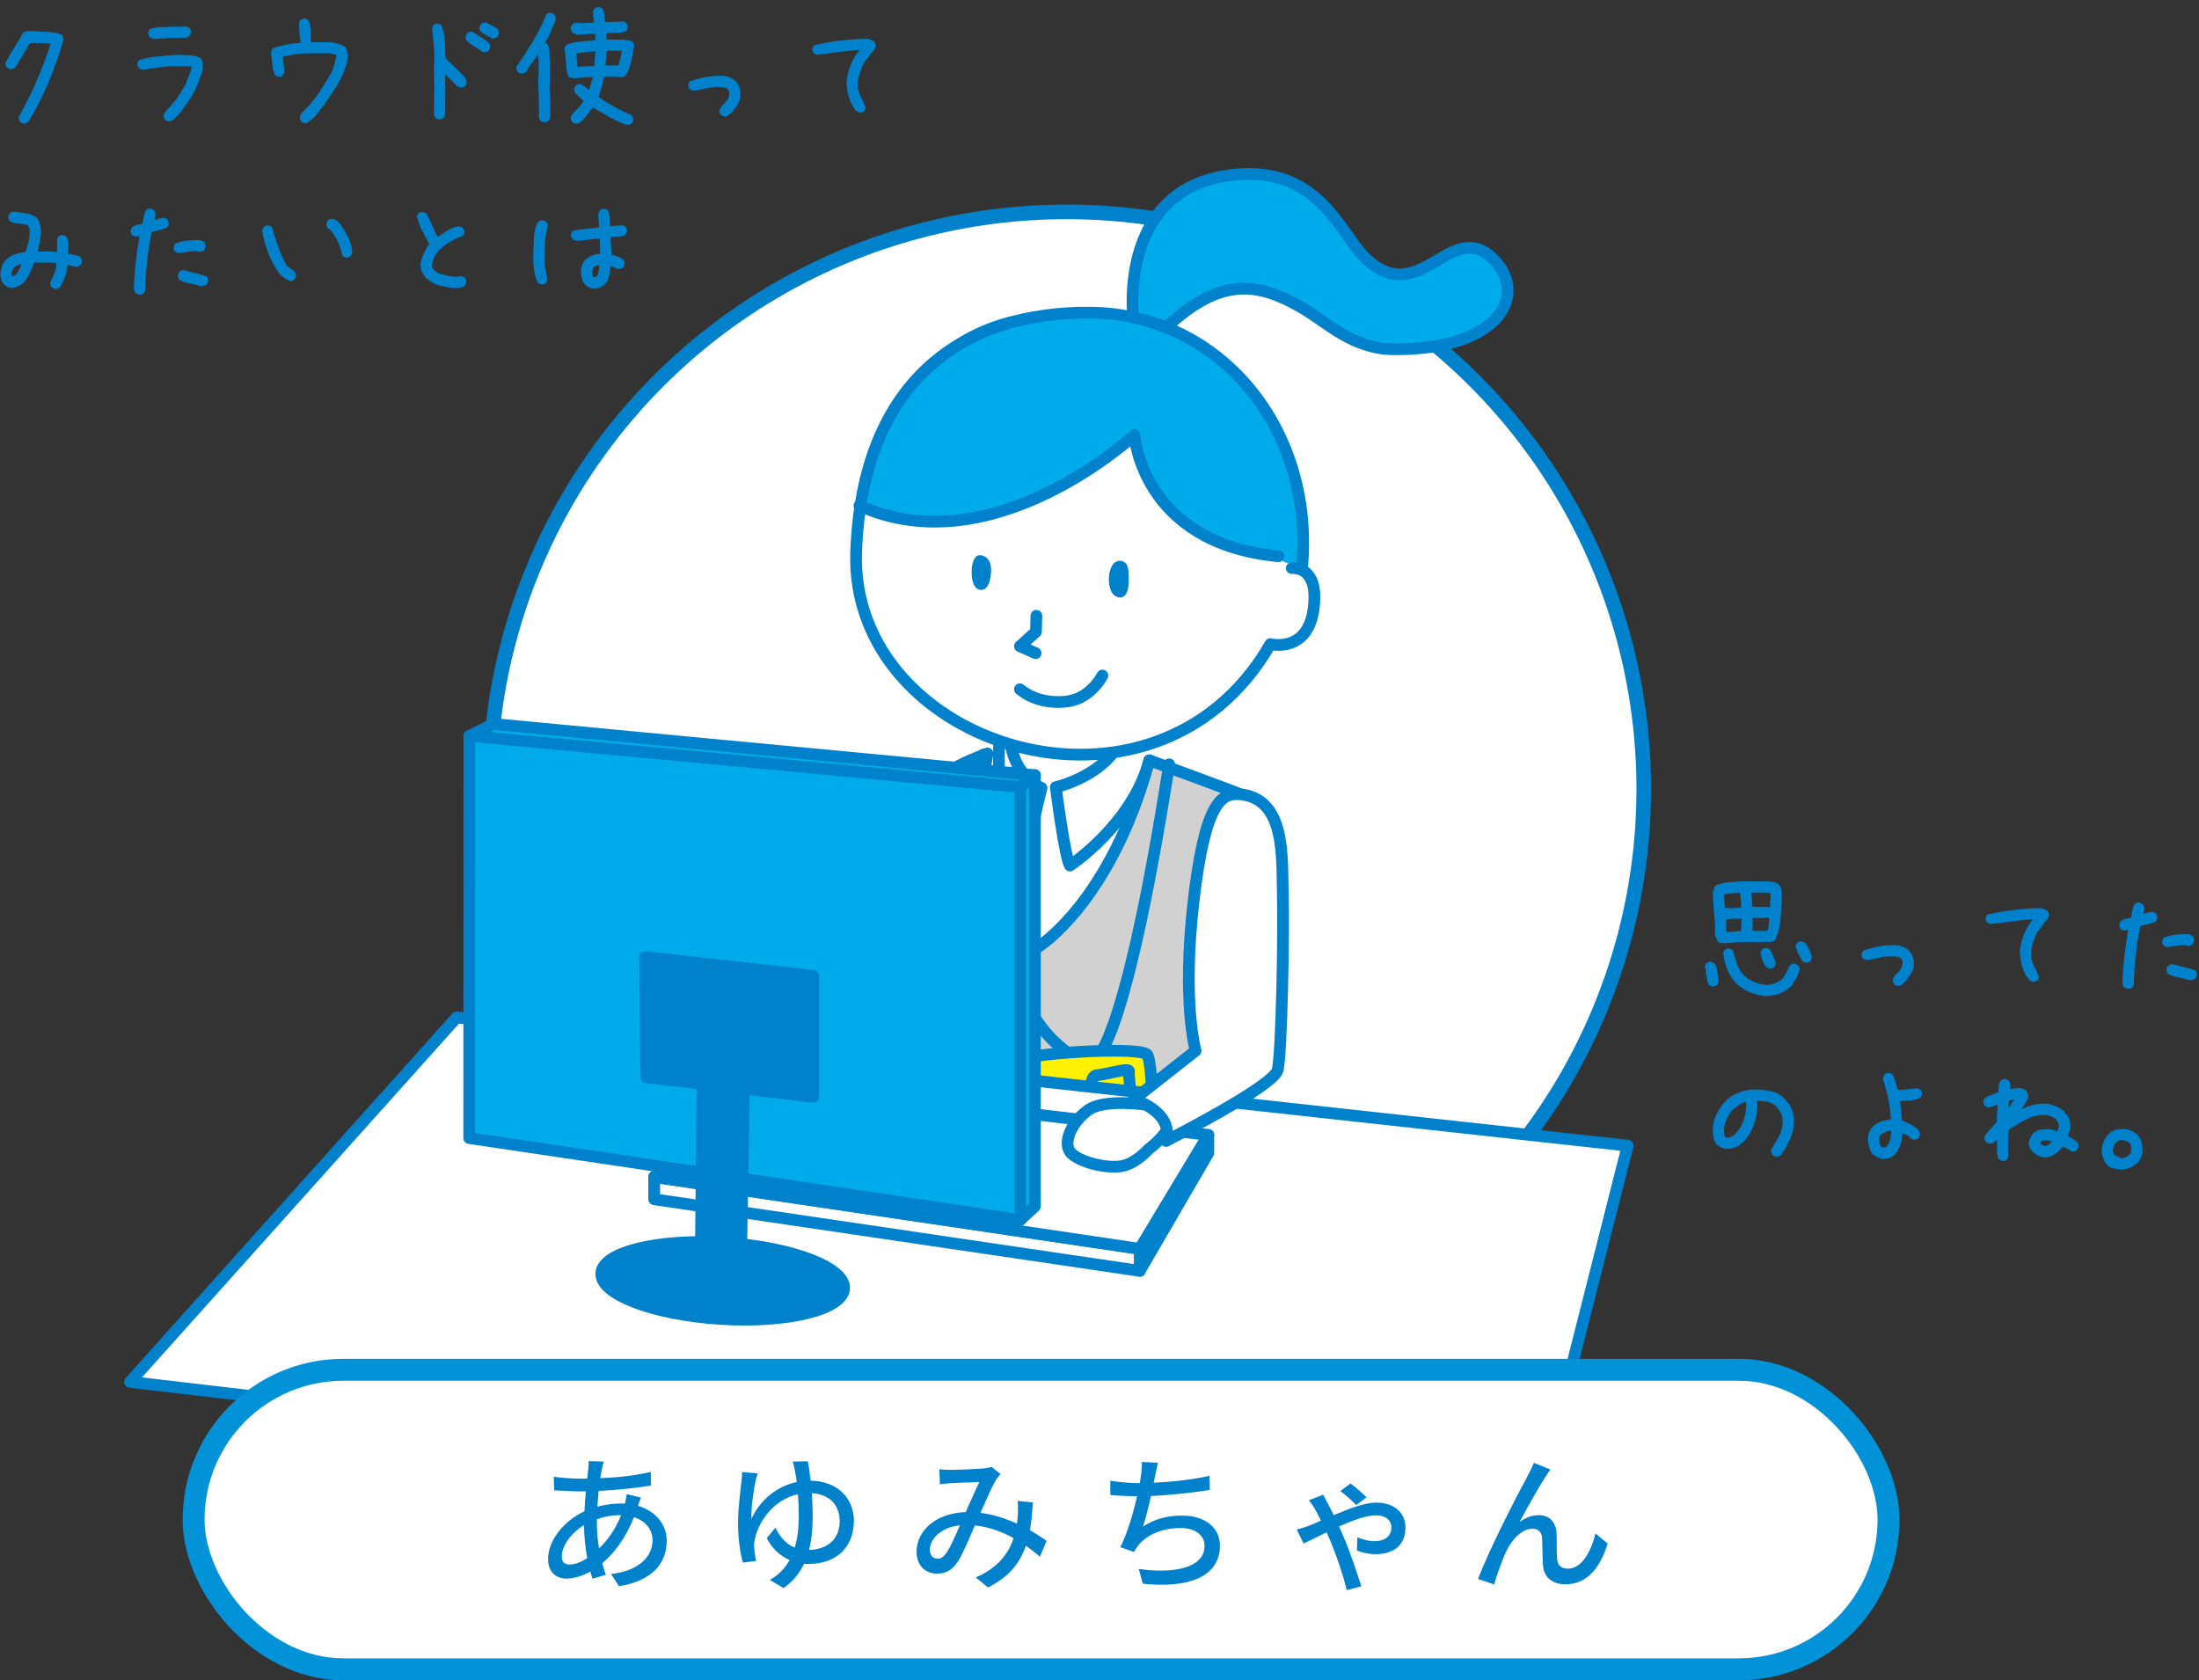 <svg width="301" height="230" viewBox="0 0 301 230" fill="none" xmlns="http://www.w3.org/2000/svg">
<rect x="0" y="0" width="301" height="230" fill="#333333" stroke="none"/>
<circle cx="146" cy="108" r="79" fill="white" stroke="#0081CC" stroke-width="2"/>
<g clip-path="url(#clip0_150_7207)">
<path d="M134.073 105.229C134.23 103.351 127.989 107.557 125.915 109.533C122.843 112.448 121.983 129.959 120.75 132.424C119.517 134.889 113.198 143.83 113.198 143.83L120.515 146.471C120.515 146.471 125.778 139.486 127.441 138.097C129.124 136.708 133.76 108.79 134.054 105.229H134.073Z" fill="white" stroke="#0081CC" stroke-width="1.604" stroke-linecap="round" stroke-linejoin="round"/>
<path d="M165.396 107.068C165.396 107.068 146.066 101.453 146.673 99.438C147.279 97.423 129.691 105.875 129.691 105.875L132.352 132.854L142.564 137.178L165.396 107.049V107.068Z" fill="white"/>
<path d="M136.773 101.727C136.773 101.727 136.03 112.937 140.471 117.144C140.471 117.144 141.743 111.02 142.564 107.851C142.564 107.851 139.356 106.716 138.397 102.216" stroke="#0081CC" stroke-width="1.604" stroke-linecap="round" stroke-linejoin="round"/>
<path d="M157.335 104.075C154.949 112.918 146.458 118.474 146.458 118.474C145.753 117.437 144.521 107.753 144.521 107.753C144.521 107.753 149.373 106.657 152.209 103.234" stroke="#0081CC" stroke-width="1.604" stroke-linecap="round" stroke-linejoin="round"/>
<path d="M135.169 103.155C135.169 103.155 131.139 122.739 142.173 129.567C142.173 129.567 152.053 123.463 157.316 104.075C157.316 104.075 169.113 108.399 169.759 108.712C170.404 109.025 168.291 159.325 173.985 170.339C173.985 170.339 160.955 175.015 149.862 173.802L147.631 167.561L145.284 174.291C145.284 174.291 129.026 174.918 120.496 169.322C120.496 169.322 123.939 148.838 124.291 138.234C124.643 127.63 128.361 107.088 129.671 105.855C130.982 104.623 135.149 103.136 135.149 103.136L135.169 103.155Z" fill="#D1D1D2" stroke="#0081CC" stroke-width="1.604" stroke-linecap="round" stroke-linejoin="round"/>
<path d="M160.035 104.623C153.559 145.806 149.549 145.219 149.549 145.219L147.944 149.112C147.944 149.112 157.061 152.712 145.362 143.497C133.662 134.302 134.582 103.312 134.582 103.312" stroke="#0081CC" stroke-width="1.604" stroke-linecap="round" stroke-linejoin="round"/>
<path d="M156.964 144.299C157.785 144.867 158.118 156.449 156.924 157.055C155.731 157.662 141.371 158.562 140.588 157.994C139.806 157.427 140.588 145.786 140.295 145.043C140.021 144.299 155.281 143.184 156.944 144.299H156.964Z" fill="#FFF100" stroke="#0081CC" stroke-width="1.604" stroke-linecap="round" stroke-linejoin="round"/>
<path d="M154.499 146.784C154.499 146.784 155.301 154.453 154.244 154.532C153.188 154.61 149.862 155.118 149.901 154.395C149.921 153.651 148.434 147.332 150.136 147.175C151.838 147.019 154.949 145.962 154.499 146.784Z" stroke="#0081CC" stroke-width="1.604" stroke-linecap="round" stroke-linejoin="round"/>
<path d="M142.33 148.721L146.692 148.623" stroke="#0081CC" stroke-width="1.604" stroke-linecap="round" stroke-linejoin="round"/>
<path d="M142.251 150.951L146.634 150.853" stroke="#0081CC" stroke-width="1.604" stroke-linecap="round" stroke-linejoin="round"/>
<path d="M142.173 153.162L146.555 153.064" stroke="#0081CC" stroke-width="1.604" stroke-linecap="round" stroke-linejoin="round"/>
<path d="M117.639 69.211C135.932 77.526 155.281 59.546 155.281 59.546C155.281 59.546 156.259 74.122 174.983 76.137C174.983 76.137 175.55 77.174 176.567 77.056C177.663 76.939 178.563 77.917 178.563 77.917C178.563 77.917 180.284 46.497 149.294 42.799C121.22 39.454 117.639 69.211 117.639 69.211Z" fill="#00ABEB"/>
<path d="M155.203 45.46C155.203 45.46 153.207 27.558 167.724 24.056C179.737 21.161 183.434 31.98 186.858 35.286C194.234 42.388 198.499 30.004 204.173 35.228C209.318 39.962 205.679 47.827 190.927 47.788C175.902 47.749 176.548 30.552 159.096 45.323" fill="#00ABEB"/>
<path d="M176.822 77.761C176.822 77.761 180.011 77.369 179.913 81.928C179.737 89.656 173.887 88.169 173.887 88.169C158.118 115.637 116.289 102.236 117.189 75.609C118.011 51.897 132.117 42.603 149.294 42.799C167.196 43.014 180.05 58.979 178.211 77.898" stroke="#0081CC" stroke-width="1.604" stroke-linecap="round" stroke-linejoin="round"/>
<path d="M117.639 69.211C135.932 77.526 155.281 59.546 155.281 59.546C155.281 59.546 156.24 74.376 174.983 76.137" stroke="#0081CC" stroke-width="1.604" stroke-linecap="round" stroke-linejoin="round"/>
<path d="M155.125 43.464C155.125 43.464 152.992 26.443 167.724 24.076C180.343 22.041 183.434 32 186.858 35.306C194.234 42.408 198.499 30.024 204.173 35.247C209.318 39.982 205.679 47.847 190.927 47.808C185.019 47.808 181.654 44.051 177.995 41.997C172.4 38.828 167.235 37.673 159.624 44.834" stroke="#0081CC" stroke-width="1.604" stroke-linecap="round" stroke-linejoin="round"/>
<path d="M153.403 76.763C152.249 76.665 151.799 78.093 151.779 79.267C151.76 80.461 152.19 81.732 153.286 81.771C154.401 81.791 154.499 80.284 154.499 79.287C154.499 78.308 154.577 76.88 153.383 76.763H153.403Z" fill="#0081CC"/>
<path d="M134.21 76C133.31 75.902 132.958 77.272 132.997 78.465C133.017 79.678 133.408 80.735 134.308 80.754C135.208 80.754 135.619 79.561 135.658 78.172C135.697 76.763 135.071 76.098 134.23 76H134.21Z" fill="#0081CC"/>
<path d="M150.899 92.473C150.899 92.473 149.353 95.545 146.203 95.995C143.875 96.327 141.39 95.819 139.61 94.351" stroke="#0081CC" stroke-width="1.604" stroke-linecap="round" stroke-linejoin="round"/>
<path d="M141.86 84.295L141.801 86.486L139.61 88.462L141.762 89.401" stroke="#0081CC" stroke-width="1.604" stroke-linecap="round" stroke-linejoin="round"/>
<path d="M222.798 156.821L62.507 139.271L17.802 189.16L208.927 211.523L222.798 156.821Z" fill="white" stroke="#0081CC" stroke-width="1.604" stroke-linecap="round" stroke-linejoin="round"/>
<path d="M156.005 170.946V173.959L165.396 157.818V155.353L156.005 170.946Z" fill="white" stroke="#0081CC" stroke-width="1.604" stroke-linecap="round" stroke-linejoin="round"/>
<path d="M89.545 161.105V164.157L156.005 173.959V170.946L89.545 161.105Z" fill="white" stroke="#0081CC" stroke-width="1.604" stroke-linecap="round" stroke-linejoin="round"/>
<path d="M165.396 155.353L100.99 147.703L89.545 161.105L156.005 170.946L165.396 155.353Z" fill="white" stroke="#0081CC" stroke-width="1.604" stroke-linecap="round" stroke-linejoin="round"/>
<path d="M157.238 151.264C157.238 151.264 151.251 150.325 148.981 151.929C146.712 153.534 145.245 156.586 146.712 157.936C148.179 159.266 152.033 160.068 153.912 159.54C155.77 158.992 157.238 157.271 157.238 157.271C158.568 156.351 159.722 154.786 159.722 154.786" fill="white"/>
<path d="M157.238 151.264C157.238 151.264 151.251 150.325 148.981 151.929C146.712 153.534 145.245 156.586 146.712 157.936C148.179 159.266 152.033 160.068 153.912 159.54C155.77 158.992 157.238 157.271 157.238 157.271C158.568 156.351 159.722 154.786 159.722 154.786" stroke="#0081CC" stroke-width="1.604" stroke-linecap="round" stroke-linejoin="round"/>
<path d="M169.778 108.731C167.255 108.477 164.946 109.612 163.361 123.463C161.777 137.315 163.655 143.83 163.655 143.83L155.183 150.501C155.183 150.501 160.701 152.145 159.605 156.175C159.605 156.175 174.298 148.721 174.885 146.471C175.452 144.221 175.746 126.965 175.589 122.211C175.452 117.457 176.039 109.338 169.778 108.731Z" fill="white" stroke="#0081CC" stroke-width="1.604" stroke-linecap="round" stroke-linejoin="round"/>
<path d="M115.781 142.676C113.413 143.341 110.263 147.019 109.755 149.21C109.246 151.401 111.418 155.216 113.433 154.453C115.448 153.69 120.691 155.295 120.515 146.451" fill="white"/>
<path d="M115.781 142.676C113.413 143.341 110.263 147.019 109.755 149.21C109.246 151.401 111.418 155.216 113.433 154.453C115.448 153.69 120.691 155.295 120.515 146.451" stroke="#0081CC" stroke-width="1.604" stroke-linecap="round" stroke-linejoin="round"/>
<path d="M82.306 174.272C82.482 171.396 90.093 169.537 99.249 170.124C108.424 170.711 115.722 173.528 115.546 176.385C115.35 179.261 107.779 181.119 98.584 180.533C89.408 179.946 82.11 177.148 82.306 174.272Z" fill="#0081CC" stroke="#0081CC" stroke-width="1.604" stroke-linecap="round" stroke-linejoin="round"/>
<path d="M141.664 106.11V165.116L139.649 166.994L64.228 155.784L64.248 100.729L67.065 99.399L141.664 106.11Z" fill="#00ABEB"/>
<path d="M139.649 166.994V107.733L64.248 100.729L64.228 155.783L139.649 166.994Z" stroke="#0081CC" stroke-width="1.604" stroke-linecap="round" stroke-linejoin="round"/>
<path d="M139.649 107.733L141.664 106.109V165.116L139.649 166.994" stroke="#0081CC" stroke-width="1.604" stroke-linecap="round" stroke-linejoin="round"/>
<path d="M64.248 100.729L67.574 99.106L141.664 106.11" stroke="#0081CC" stroke-width="1.604" stroke-linecap="round" stroke-linejoin="round"/>
<path d="M88.312 130.995L88.469 147.469L111.32 150.129V133.578L88.312 130.995Z" fill="#0081CC" stroke="#0081CC" stroke-width="1.604" stroke-linecap="round" stroke-linejoin="round"/>
<path d="M95.903 174.096L96.236 142.225L101.929 142.812L101.401 174.546L95.903 174.096Z" fill="#0081CC" stroke="#0081CC" stroke-width="1.604" stroke-linecap="round" stroke-linejoin="round"/>
</g>
<rect x="26.5" y="187.5" width="232" height="41" rx="20.5" fill="white" stroke="#0292D7" stroke-width="3"/>
<path d="M212.2 201.14C212.02 201.4 211.8 201.76 211.56 202.12C210.64 203.52 208.98 206.5 207.98 208.36C208.84 207.7 209.78 207.4 210.64 207.4C212.06 207.4 212.98 208.3 213.06 209.92C213.1 210.96 213.06 212.52 213.14 213.44C213.2 214.36 213.84 214.72 214.6 214.72C216.62 214.72 217.84 212.2 218.38 209.9L220.06 211.28C219.02 214.6 217.26 216.86 214.28 216.86C212.1 216.86 211.26 215.52 211.2 214.22C211.12 213.08 211.14 211.5 211.08 210.52C211.04 209.74 210.58 209.26 209.76 209.26C208.26 209.26 206.92 210.78 206.16 212.38C205.6 213.56 204.8 215.86 204.52 216.88L202.32 216.14C203.8 212.1 208.06 203.92 209.12 202C209.38 201.5 209.68 200.94 209.96 200.24L212.2 201.14Z" fill="#0081CC"/>
<path d="M185.64 206.02C185.04 205.4 184.2 204.62 183.46 204.1L184.86 203.06C185.4 203.44 186.5 204.4 187.04 204.96L185.64 206.02ZM181.12 204.6C181.3 204.94 181.52 205.36 181.66 205.64C181.9 206.08 182.22 206.7 182.56 207.4C184.62 206.52 186.82 205.68 188.36 205.68C191.12 205.68 192.38 207.34 192.38 209.04C192.38 211.28 191.08 212.74 188.22 212.74C187.34 212.74 186.3 212.48 185.74 212.24L185.8 210.42C186.46 210.72 187.36 210.96 188.1 210.96C189.78 210.96 190.46 210.1 190.46 209.04C190.46 208.28 189.86 207.42 188.3 207.42C187.06 207.42 185.14 208.12 183.28 208.94C183.5 209.42 183.72 209.9 183.88 210.3C184.72 212.2 185.78 215.4 186.34 217.14L184.36 217.66C183.86 215.7 182.98 213.02 182.16 211.06C181.98 210.64 181.78 210.18 181.58 209.74C180.22 210.4 179.06 211 178.44 211.28L177.5 209.36C178.16 209.2 178.8 208.98 179.08 208.88C179.6 208.68 180.2 208.42 180.82 208.14C180.52 207.54 180.24 207 180.02 206.62C179.82 206.26 179.48 205.74 179.14 205.36L181.12 204.6Z" fill="#0081CC"/>
<path d="M158.52 200.22C158.34 200.82 158.24 201.48 158.1 202.06C158.06 202.32 158 202.62 157.92 202.96C160.26 202.86 163.12 202.56 165.56 202.02L165.6 203.94C163.36 204.32 160.16 204.66 157.54 204.78C157.22 206.26 156.82 207.88 156.44 208.96C158.14 207.88 159.82 207.46 161.78 207.46C164.98 207.46 166.98 209.12 166.98 211.56C166.98 215.86 162.68 217.44 156.42 216.78L155.88 214.76C160.42 215.42 164.88 214.74 164.88 211.6C164.88 210.24 163.74 209.16 161.56 209.16C159.22 209.16 157.08 209.98 155.8 211.54C155.58 211.82 155.4 212.1 155.22 212.44L153.34 211.78C154.34 209.84 155.14 207.06 155.64 204.82C154.32 204.8 153.08 204.74 151.98 204.64V202.68C153.12 202.88 154.7 203.02 155.92 203.02C155.96 203.02 155.98 203.02 156.02 203.02C156.08 202.6 156.14 202.22 156.18 201.92C156.28 201.2 156.32 200.7 156.28 200.12L158.52 200.22Z" fill="#0081CC"/>
<path d="M128.58 201.12C129.1 201.18 129.74 201.2 130.16 201.2C131.24 201.2 133.66 201.08 134.54 201.02C134.96 200.98 135.4 200.9 135.7 200.78L136.96 201.78C136.72 202.02 136.52 202.26 136.36 202.52C135.82 203.4 135 205.28 134.2 207.08C136.02 207.32 137.72 207.88 139.2 208.56C139.26 208.16 139.3 207.78 139.32 207.42C139.36 206.74 139.36 206.02 139.3 205.44L141.38 205.66C141.3 207.04 141.18 208.32 140.98 209.46C141.88 209.98 142.64 210.48 143.26 210.92L142.34 213.08C141.76 212.58 141.12 212.08 140.42 211.58C139.58 214.04 138.04 215.88 135.24 217.3L133.56 215.92C136.66 214.6 138.08 212.56 138.74 210.54C137.18 209.68 135.38 209 133.44 208.8C132.7 210.54 131.78 212.72 131.04 213.86C130.28 214.96 129.44 215.4 128.26 215.4C126.66 215.4 125.46 214.28 125.46 212.44C125.46 209.42 128.22 207.12 132.18 206.98C132.84 205.52 133.52 203.96 134.06 202.86C133.26 202.88 131.12 202.98 130.22 203.02C129.8 203.04 129.16 203.1 128.66 203.18L128.58 201.12ZM127.28 212.16C127.28 212.96 127.78 213.36 128.34 213.36C128.76 213.36 129.08 213.18 129.46 212.68C130.1 211.82 130.76 210.24 131.4 208.78C128.78 209.06 127.28 210.66 127.28 212.16Z" fill="#0081CC"/>
<path d="M110.58 200.02C110.7 200.66 110.84 201.58 110.96 202.68C114.64 202.74 116.88 205.1 116.88 208.16C116.88 211.5 114.8 214.08 110.6 214.08C110.42 214.08 110.24 214.08 110.06 214.06C109.44 215.34 108.54 216.48 107.24 217.38L105.38 216.26C106.6 215.58 107.48 214.64 108.08 213.54C106.78 212.98 105.64 211.94 104.96 210.54L106.14 209.12C106.78 210.4 107.6 211.38 108.78 211.84C109.2 210.48 109.34 208.98 109.34 207.46C109.34 206.44 109.3 205.44 109.22 204.54C105.9 205.24 103.86 208.26 103.34 210.6C103.26 210.98 103.2 211.34 103.22 211.74C103.24 212.12 103.36 213.12 103.48 213.66L101.7 213.9C101.3 212.58 101.02 210.48 101.02 208.56C101.02 206.34 101.4 203.68 101.52 202.54C101.58 202.14 101.58 201.78 101.56 201.5L103.72 201.68C103.6 202.02 103.5 202.4 103.42 202.72C103.16 203.92 102.78 206.44 102.86 207.9C104.08 205.24 106.42 203.42 109.06 202.86C108.98 202.26 108.9 201.76 108.82 201.38C108.74 200.92 108.62 200.38 108.5 200.06L110.58 200.02ZM111.24 207.46C111.24 209.1 111.12 210.68 110.74 212.16C113.34 212.1 114.94 210.6 114.94 208.22C114.94 206.22 113.74 204.54 111.12 204.4C111.2 205.38 111.24 206.42 111.24 207.46Z" fill="#0081CC"/>
<path d="M82.64 200.06C82.54 200.36 82.46 200.72 82.4 201.02C82.32 201.4 82.24 201.86 82.16 202.34C84.66 202.24 86.96 201.98 89.08 201.48L89.1 203.34C87.08 203.7 84.4 203.96 81.94 204.08C81.88 204.76 81.82 205.5 81.76 206.24C82.82 205.96 83.96 205.8 84.96 205.8C85.16 205.8 85.36 205.8 85.54 205.82C85.64 205.46 85.74 204.86 85.78 204.52L87.74 205C87.62 205.26 87.46 205.76 87.32 206.12C89.74 206.84 91.26 208.66 91.26 210.92C91.26 213.78 89.48 216.38 84.72 217.12L83.64 215.46C87.36 215.04 89.32 213.14 89.32 210.84C89.32 209.44 88.44 208.2 86.78 207.68C85.68 210.46 84.06 212.64 82.44 213.98C82.58 214.54 82.76 215.06 82.92 215.56L81.1 216.1C81 215.8 80.9 215.48 80.8 215.12C79.76 215.7 78.62 216.08 77.54 216.08C76.16 216.08 75.02 215.24 75.02 213.4C75.02 210.82 77.22 208.16 80 206.86C80.04 205.94 80.12 205 80.2 204.14C79.86 204.14 79.54 204.14 79.22 204.14C78.28 204.14 76.72 204.04 75.86 204L75.8 202.14C76.5 202.26 78.26 202.4 79.28 202.4C79.64 202.4 80.02 202.4 80.38 202.4C80.42 201.9 80.48 201.46 80.52 201.06C80.56 200.7 80.58 200.28 80.58 200L82.64 200.06ZM81.7 208.44C81.7 209.72 81.82 210.88 82 211.96C83.16 210.82 84.24 209.36 85.02 207.4H84.88C83.66 207.4 82.58 207.64 81.7 207.96C81.7 208.12 81.7 208.28 81.7 208.44ZM76.9 213.04C76.9 213.78 77.24 214.16 77.96 214.16C78.64 214.16 79.5 213.86 80.38 213.28C80.12 211.86 79.94 210.24 79.94 208.76C78.16 209.84 76.9 211.6 76.9 213.04Z" fill="#0081CC"/>
<path d="M81.177 39.516C80.969 39.49 80.774 39.425 80.591 39.32C80.409 39.216 80.24 39.099 80.084 38.969C79.849 38.669 79.693 38.337 79.615 37.973C79.537 37.608 79.511 37.23 79.537 36.84C79.589 36.579 79.66 36.339 79.752 36.117C79.843 35.896 79.979 35.694 80.162 35.512C80.448 35.277 80.754 35.089 81.08 34.945C81.405 34.802 81.763 34.743 82.154 34.77V34.535L82.076 32.66H81.763C81.321 32.712 80.871 32.764 80.416 32.816C79.96 32.868 79.511 32.921 79.068 32.973C78.938 32.947 78.814 32.921 78.697 32.895C78.58 32.868 78.469 32.803 78.365 32.699C78.287 32.595 78.228 32.484 78.189 32.367C78.15 32.25 78.144 32.126 78.169 31.996L78.365 31.605C78.938 31.475 79.537 31.384 80.162 31.332C80.787 31.28 81.399 31.215 81.998 31.137V30.863L81.88 29.34C81.906 29.236 81.939 29.138 81.978 29.047C82.017 28.956 82.063 28.865 82.115 28.773C82.219 28.695 82.33 28.637 82.447 28.598C82.564 28.559 82.688 28.552 82.818 28.578L83.209 28.773C83.365 29.099 83.443 29.451 83.443 29.828C83.443 30.206 83.469 30.577 83.521 30.941H83.794L85.22 30.824L85.611 31.02C85.689 31.124 85.748 31.234 85.787 31.352C85.826 31.469 85.832 31.605 85.806 31.762L85.611 32.152C85.325 32.309 84.999 32.387 84.634 32.387C84.283 32.387 83.938 32.413 83.599 32.465V33.012L83.716 34.848C83.977 34.926 84.237 35.01 84.498 35.102C84.771 35.193 85.025 35.316 85.259 35.473C85.338 35.577 85.403 35.688 85.455 35.805C85.507 35.922 85.52 36.059 85.494 36.215L85.298 36.605C85.194 36.684 85.084 36.742 84.966 36.781C84.849 36.82 84.713 36.827 84.556 36.801L83.56 36.41C83.534 36.827 83.482 37.237 83.404 37.641C83.326 38.044 83.169 38.415 82.935 38.754L82.74 38.969C82.505 39.151 82.258 39.288 81.998 39.379C81.737 39.47 81.464 39.516 81.177 39.516ZM74.009 38.93L73.619 38.715C73.332 38.116 73.15 37.471 73.072 36.781C72.994 36.091 72.968 35.382 72.994 34.652C73.02 33.923 73.052 33.188 73.091 32.445C73.13 31.703 73.306 31.02 73.619 30.395C73.723 30.316 73.834 30.251 73.951 30.199C74.068 30.147 74.205 30.134 74.361 30.16L74.771 30.355C74.849 30.46 74.908 30.57 74.947 30.688C74.986 30.805 74.992 30.928 74.966 31.059C74.732 31.814 74.608 32.608 74.595 33.441C74.582 34.275 74.563 35.108 74.537 35.941C74.563 36.358 74.621 36.762 74.713 37.152C74.804 37.543 74.875 37.934 74.927 38.324L74.732 38.715C74.628 38.806 74.511 38.871 74.38 38.91C74.263 38.949 74.14 38.956 74.009 38.93ZM81.685 37.816C81.841 37.608 81.933 37.367 81.959 37.094C81.985 36.82 82.011 36.553 82.037 36.293H81.763L81.255 36.566C81.177 36.697 81.119 36.833 81.08 36.977C81.041 37.12 81.034 37.283 81.06 37.465L81.177 37.895L81.451 37.934L81.685 37.816Z" fill="#0081CC"/>
<path d="M62.031 39.438C61.379 39.359 60.741 39.236 60.116 39.066C59.491 38.884 58.919 38.572 58.398 38.129C58.137 37.868 57.935 37.582 57.792 37.27C57.649 36.957 57.564 36.618 57.538 36.254C57.616 35.733 57.766 35.232 57.987 34.75C58.209 34.268 58.463 33.806 58.749 33.363C58.411 32.764 58.085 32.159 57.773 31.547C57.46 30.935 57.226 30.29 57.069 29.613L57.265 29.223C57.369 29.145 57.48 29.086 57.597 29.047C57.714 29.008 57.838 29.001 57.968 29.027L58.359 29.223C58.619 29.744 58.879 30.271 59.14 30.805C59.4 31.338 59.648 31.866 59.882 32.387H59.96C60.429 32.074 60.898 31.768 61.366 31.469C61.835 31.169 62.369 31.006 62.968 30.98L63.359 31.176C63.437 31.28 63.495 31.391 63.534 31.508C63.573 31.625 63.58 31.749 63.554 31.879L63.359 32.27C62.786 32.478 62.239 32.732 61.718 33.031C61.197 33.331 60.689 33.689 60.194 34.105C59.882 34.444 59.635 34.809 59.452 35.199C59.27 35.59 59.153 36.007 59.101 36.449L59.335 36.879L59.413 36.918C59.517 37.074 59.648 37.191 59.804 37.27C59.96 37.348 60.116 37.426 60.273 37.504C60.611 37.582 60.943 37.66 61.269 37.738C61.594 37.816 61.939 37.868 62.304 37.895L63.241 37.816L63.632 38.012C63.71 38.116 63.769 38.227 63.808 38.344C63.847 38.461 63.853 38.585 63.827 38.715L63.632 39.125C63.398 39.281 63.144 39.366 62.87 39.379C62.597 39.392 62.317 39.411 62.031 39.438Z" fill="#0081CC"/>
<path d="M39.602 38.441C39.342 38.337 39.101 38.194 38.88 38.012C38.658 37.829 38.444 37.647 38.235 37.465C37.61 36.579 37.109 35.642 36.731 34.652C36.367 33.663 36.08 32.647 35.872 31.605C35.898 31.501 35.931 31.404 35.969 31.312C36.009 31.221 36.054 31.137 36.106 31.059C36.21 30.98 36.321 30.922 36.438 30.883C36.556 30.844 36.679 30.837 36.809 30.863L37.219 31.059C37.48 31.97 37.766 32.875 38.079 33.773C38.391 34.672 38.795 35.551 39.29 36.41L40.266 37.113C40.344 37.217 40.41 37.328 40.462 37.445C40.514 37.562 40.527 37.699 40.501 37.855L40.306 38.246C40.201 38.324 40.091 38.383 39.973 38.422C39.856 38.461 39.733 38.467 39.602 38.441ZM47.434 35.277C47.33 35.251 47.226 35.219 47.122 35.18C47.031 35.141 46.946 35.095 46.868 35.043C46.738 34.392 46.542 33.767 46.282 33.168C46.022 32.569 45.67 32.009 45.227 31.488L44.876 31.254C44.798 31.15 44.739 31.039 44.7 30.922C44.661 30.805 44.654 30.681 44.681 30.551L44.876 30.16C44.98 30.082 45.091 30.023 45.208 29.984C45.325 29.945 45.462 29.939 45.618 29.965L46.165 30.238L46.36 30.434L46.594 30.707C47.024 31.306 47.395 31.924 47.708 32.562C48.02 33.2 48.19 33.897 48.216 34.652L48.02 35.043C47.942 35.121 47.851 35.173 47.747 35.199C47.643 35.225 47.538 35.251 47.434 35.277Z" fill="#0081CC"/>
<path d="M18.971 40.336L18.561 40.141C18.457 40.01 18.385 39.854 18.346 39.672C18.307 39.49 18.3 39.307 18.327 39.125C18.379 37.966 18.47 36.827 18.6 35.707C18.743 34.587 18.906 33.454 19.088 32.309H19.01L18.483 32.387L18.092 32.191C18.014 32.087 17.956 31.977 17.916 31.859C17.877 31.742 17.871 31.619 17.897 31.488L18.092 31.098C18.274 30.941 18.489 30.837 18.737 30.785C18.997 30.733 19.244 30.681 19.479 30.629C19.557 30.316 19.622 29.997 19.674 29.672C19.726 29.346 19.831 29.04 19.987 28.754C20.091 28.676 20.202 28.617 20.319 28.578C20.436 28.539 20.56 28.533 20.69 28.559L21.081 28.754C21.159 28.858 21.217 28.969 21.256 29.086C21.295 29.203 21.302 29.327 21.276 29.457L21.159 30.082H21.276C21.484 30.03 21.686 29.971 21.881 29.906C22.077 29.841 22.278 29.809 22.487 29.809L22.877 30.004C22.956 30.108 23.014 30.219 23.053 30.336C23.092 30.453 23.099 30.59 23.073 30.746L22.877 31.137C22.539 31.293 22.194 31.41 21.842 31.488C21.491 31.566 21.133 31.658 20.768 31.762C20.508 33.012 20.306 34.268 20.163 35.531C20.019 36.794 19.922 38.07 19.869 39.359L19.909 39.711L19.674 40.141C19.57 40.219 19.459 40.277 19.342 40.316C19.225 40.355 19.101 40.362 18.971 40.336ZM27.487 39.164C26.992 39.008 26.491 38.884 25.983 38.793C25.475 38.702 25 38.539 24.557 38.305C24.479 38.188 24.42 38.07 24.381 37.953C24.342 37.836 24.336 37.712 24.362 37.582L24.557 37.191C24.661 37.113 24.772 37.055 24.889 37.016C25.006 36.977 25.143 36.97 25.299 36.996C25.794 37.152 26.295 37.289 26.803 37.406C27.311 37.523 27.812 37.66 28.307 37.816C28.385 37.921 28.444 38.038 28.483 38.168C28.522 38.285 28.528 38.409 28.502 38.539L28.307 38.93C28.203 39.008 28.079 39.066 27.936 39.105C27.793 39.145 27.643 39.164 27.487 39.164ZM24.362 34.652L23.971 34.457C23.893 34.353 23.834 34.242 23.795 34.125C23.756 34.008 23.75 33.884 23.776 33.754L23.971 33.363C24.44 33.155 24.948 33.018 25.494 32.953C26.041 32.888 26.601 32.855 27.174 32.855C27.304 32.882 27.428 32.908 27.545 32.934C27.663 32.96 27.773 33.012 27.877 33.09C27.982 33.194 28.053 33.311 28.092 33.441C28.131 33.572 28.138 33.715 28.112 33.871L27.916 34.262C27.812 34.34 27.702 34.398 27.584 34.438C27.467 34.477 27.343 34.483 27.213 34.457C27.109 34.405 26.992 34.379 26.862 34.379C26.732 34.379 26.601 34.379 26.471 34.379C26.107 34.405 25.755 34.444 25.416 34.496C25.078 34.548 24.726 34.6 24.362 34.652Z" fill="#0081CC"/>
<path d="M7.48 39.555L7.09 39.359C7.012 39.281 6.96 39.184 6.934 39.066C6.908 38.949 6.881 38.832 6.855 38.715C7.038 38.298 7.233 37.875 7.441 37.445C7.65 37.016 7.741 36.54 7.715 36.02L7.012 35.941H4.668C4.486 36.436 4.284 36.925 4.062 37.406C3.841 37.888 3.548 38.337 3.184 38.754C2.949 38.949 2.689 39.105 2.402 39.223C2.116 39.34 1.816 39.398 1.504 39.398C1.296 39.372 1.113 39.314 0.957 39.223C0.801 39.132 0.645 39.008 0.488 38.852C0.306 38.63 0.182 38.389 0.117 38.129C0.052 37.868 0.033 37.595 0.059 37.309C0.111 36.944 0.202 36.605 0.332 36.293C0.462 35.98 0.671 35.694 0.957 35.434C1.322 35.121 1.719 34.9 2.148 34.77C2.578 34.639 3.027 34.548 3.496 34.496C3.678 34.027 3.822 33.539 3.926 33.031C4.03 32.523 4.082 31.996 4.082 31.449L3.848 30.863C3.457 30.707 3.034 30.622 2.578 30.609C2.122 30.596 1.712 30.486 1.348 30.277C1.27 30.173 1.211 30.062 1.172 29.945C1.133 29.828 1.126 29.704 1.152 29.574L1.348 29.184C1.452 29.105 1.562 29.047 1.68 29.008C1.797 28.969 1.934 28.962 2.09 28.988C2.611 29.066 3.131 29.145 3.652 29.223C4.173 29.301 4.642 29.509 5.059 29.848C5.293 30.16 5.449 30.512 5.527 30.902C5.605 31.293 5.631 31.697 5.605 32.113L5.176 34.418H7.012L7.793 34.496L7.832 33.168L7.793 32.777L7.988 32.387C8.092 32.309 8.203 32.25 8.32 32.211C8.437 32.172 8.561 32.165 8.691 32.191L9.082 32.387C9.264 32.647 9.355 32.94 9.355 33.266C9.355 33.591 9.355 33.91 9.355 34.223L9.316 34.691C9.577 34.77 9.85 34.835 10.137 34.887C10.436 34.939 10.716 35.03 10.977 35.16C11.055 35.264 11.12 35.375 11.172 35.492C11.224 35.609 11.237 35.746 11.211 35.902L11.016 36.293C10.911 36.371 10.801 36.43 10.684 36.469C10.566 36.508 10.43 36.514 10.273 36.488L9.238 36.254C9.212 36.827 9.102 37.367 8.906 37.875C8.711 38.383 8.47 38.878 8.184 39.359C8.079 39.438 7.969 39.496 7.852 39.535C7.734 39.574 7.611 39.581 7.48 39.555ZM2.012 37.699C2.22 37.543 2.376 37.361 2.48 37.152C2.585 36.944 2.689 36.736 2.793 36.527L2.91 36.137H2.832C2.676 36.215 2.513 36.286 2.344 36.352C2.174 36.417 2.025 36.514 1.895 36.645C1.79 36.801 1.706 36.97 1.641 37.152C1.576 37.335 1.556 37.53 1.582 37.738L1.621 37.816H1.777L2.012 37.699Z" fill="#0081CC"/>
<path d="M117.596 15.398L117.127 15.125C116.685 14.539 116.366 13.901 116.17 13.211C115.975 12.521 115.877 11.798 115.877 11.043C115.981 10.314 116.164 9.617 116.424 8.953C116.685 8.289 117.036 7.658 117.479 7.059L117.674 6.824H117.557C116.62 6.902 115.669 7.007 114.705 7.137C113.742 7.267 112.772 7.384 111.795 7.488L111.405 7.293C111.327 7.189 111.268 7.078 111.229 6.961C111.19 6.844 111.183 6.72 111.209 6.59L111.405 6.199C112.616 5.913 113.833 5.698 115.057 5.555C116.281 5.411 117.518 5.327 118.768 5.301C118.924 5.327 119.08 5.379 119.237 5.457C119.393 5.535 119.536 5.613 119.666 5.691C119.745 5.796 119.803 5.906 119.842 6.023C119.881 6.141 119.888 6.277 119.862 6.434L119.666 6.824H119.588V6.902L119.315 7.254H119.237L118.768 7.996H118.69V8.074C118.534 8.204 118.41 8.361 118.319 8.543C118.228 8.725 118.13 8.895 118.026 9.051C117.896 9.441 117.759 9.832 117.616 10.223C117.472 10.613 117.401 11.043 117.401 11.512C117.401 12.137 117.537 12.703 117.811 13.211C118.084 13.719 118.312 14.246 118.495 14.793L118.299 15.203C118.195 15.281 118.084 15.34 117.967 15.379C117.85 15.418 117.726 15.425 117.596 15.398Z" fill="#0081CC"/>
<path d="M99.074 15.945L98.684 15.75C98.606 15.646 98.547 15.535 98.508 15.418C98.469 15.301 98.462 15.177 98.488 15.047L98.801 14.48C98.957 14.35 99.107 14.207 99.25 14.051C99.393 13.895 99.53 13.725 99.66 13.543C99.712 13.387 99.758 13.23 99.797 13.074C99.836 12.918 99.842 12.749 99.816 12.566L99.582 12.137C99.322 12.007 99.029 11.935 98.703 11.922C98.378 11.909 98.059 11.902 97.746 11.902C97.225 11.954 96.737 12.046 96.281 12.176C95.826 12.306 95.337 12.384 94.816 12.41L94.426 12.215C94.348 12.111 94.289 12 94.25 11.883C94.211 11.766 94.204 11.642 94.231 11.512L94.426 11.121C95.181 10.861 95.936 10.665 96.691 10.535C97.447 10.405 98.254 10.353 99.113 10.379C99.4 10.431 99.667 10.509 99.914 10.613C100.161 10.717 100.402 10.861 100.637 11.043L100.754 11.16C100.988 11.447 101.158 11.766 101.262 12.117C101.366 12.469 101.392 12.853 101.34 13.27C101.288 13.634 101.171 13.966 100.988 14.266C100.806 14.565 100.598 14.865 100.363 15.164L100.207 15.32L100.012 15.516L99.856 15.672C99.751 15.776 99.634 15.854 99.504 15.906C99.374 15.958 99.231 15.971 99.074 15.945Z" fill="#0081CC"/>
<path d="M85.845 17.117C84.999 16.831 84.192 16.466 83.423 16.023C82.655 15.581 81.894 15.138 81.138 14.695L80.943 15.008H80.865L80.474 15.633L80.044 16.102L79.771 16.414L79.654 16.531L79.459 16.727C79.354 16.805 79.244 16.863 79.127 16.902C79.009 16.941 78.873 16.948 78.716 16.922L78.326 16.727C78.248 16.622 78.189 16.512 78.15 16.395C78.111 16.277 78.104 16.154 78.13 16.023L78.326 15.633H78.404L78.443 15.516L78.599 15.359C78.834 15.125 79.061 14.884 79.283 14.637C79.504 14.389 79.693 14.135 79.849 13.875V13.738L79.419 13.387L78.794 12.801C78.716 12.697 78.658 12.586 78.619 12.469C78.58 12.352 78.573 12.228 78.599 12.098L78.794 11.707C78.899 11.629 79.009 11.57 79.127 11.531C79.244 11.492 79.367 11.486 79.498 11.512L80.084 11.863L80.435 12.176L80.63 12.332L81.138 10.574H80.201L78.56 10.73C78.43 10.678 78.293 10.646 78.15 10.633C78.007 10.62 77.883 10.561 77.779 10.457C77.597 9.858 77.492 9.22 77.466 8.543C77.44 7.866 77.375 7.215 77.271 6.59L77.466 6.199C78.065 5.913 78.716 5.743 79.419 5.691C80.123 5.639 80.813 5.574 81.49 5.496V5.066L81.451 4.637H81.021L79.068 4.754C78.938 4.728 78.808 4.689 78.677 4.637C78.547 4.585 78.43 4.52 78.326 4.441C78.248 4.337 78.189 4.227 78.15 4.109C78.111 3.992 78.104 3.862 78.13 3.719L78.326 3.328C78.43 3.25 78.541 3.191 78.658 3.152C78.775 3.113 78.912 3.107 79.068 3.133L79.576 3.172L81.294 3.094V2.82C81.242 2.638 81.21 2.436 81.197 2.215C81.184 1.993 81.177 1.779 81.177 1.57L81.373 1.18C81.477 1.102 81.588 1.043 81.705 1.004C81.822 0.965 81.946 0.958 82.076 0.984L82.466 1.18C82.623 1.44 82.707 1.733 82.72 2.059C82.733 2.384 82.766 2.703 82.818 3.016H83.052L85.338 2.938L85.728 3.133C85.806 3.237 85.865 3.348 85.904 3.465C85.943 3.582 85.95 3.712 85.923 3.855L85.728 4.246C85.338 4.428 84.895 4.513 84.4 4.5C83.918 4.487 83.443 4.507 82.974 4.559V5.027L83.013 5.418H85.338C85.546 5.47 85.761 5.503 85.982 5.516C86.203 5.529 86.405 5.6 86.588 5.73C86.666 5.835 86.724 5.945 86.763 6.062C86.802 6.18 86.809 6.303 86.783 6.434C86.679 7.033 86.561 7.638 86.431 8.25C86.301 8.862 86.119 9.441 85.884 9.988L85.611 10.34C85.507 10.444 85.383 10.509 85.24 10.535C85.097 10.561 84.947 10.561 84.791 10.535L83.716 10.457L83.443 10.496L82.896 10.457L82.701 10.496C82.597 10.965 82.479 11.434 82.349 11.902C82.219 12.371 82.076 12.827 81.919 13.27C82.623 13.751 83.352 14.207 84.107 14.637C84.875 15.066 85.65 15.438 86.431 15.75C86.509 15.854 86.575 15.965 86.627 16.082C86.679 16.199 86.692 16.336 86.666 16.492L86.47 16.883C86.392 16.961 86.294 17.013 86.177 17.039C86.06 17.065 85.95 17.091 85.845 17.117ZM74.361 16.727L73.97 16.531C73.892 16.427 73.834 16.31 73.794 16.18C73.755 16.049 73.736 15.906 73.736 15.75L73.775 15.711V13.992L73.658 11.004L73.736 10.184V8.387L73.658 7.527H73.58L72.798 8.699H72.72L72.017 9.832C71.913 9.91 71.802 9.975 71.685 10.027C71.568 10.079 71.431 10.092 71.275 10.066L70.884 9.871C70.806 9.767 70.748 9.656 70.709 9.539C70.669 9.422 70.663 9.285 70.689 9.129C71.47 8.009 72.219 6.857 72.935 5.672C73.651 4.487 74.263 3.25 74.771 1.961C74.875 1.883 74.986 1.824 75.103 1.785C75.22 1.746 75.344 1.74 75.474 1.766L75.865 1.961C75.943 2.065 76.002 2.176 76.041 2.293C76.08 2.41 76.086 2.547 76.06 2.703C75.852 3.25 75.63 3.797 75.396 4.344C75.162 4.878 74.895 5.392 74.595 5.887L74.966 6.043C75.123 6.382 75.201 6.759 75.201 7.176C75.201 7.592 75.227 7.996 75.279 8.387V10.184L75.201 12.254C75.253 12.514 75.279 12.794 75.279 13.094C75.279 13.393 75.292 13.693 75.318 13.992V15.867C75.292 15.997 75.266 16.115 75.24 16.219C75.214 16.323 75.162 16.427 75.084 16.531C74.979 16.609 74.862 16.668 74.732 16.707C74.615 16.746 74.491 16.753 74.361 16.727ZM81.373 9.012V8.66L81.49 7.02H81.334L78.873 7.293V7.371C78.925 7.658 78.964 7.951 78.99 8.25C79.016 8.549 79.029 8.855 79.029 9.168H79.107C79.472 9.116 79.843 9.083 80.22 9.07C80.598 9.057 80.982 9.038 81.373 9.012ZM84.654 8.973V8.895C84.745 8.582 84.836 8.263 84.927 7.938C85.019 7.612 85.077 7.28 85.103 6.941H83.091C83.013 7.254 82.968 7.579 82.955 7.918C82.942 8.257 82.922 8.595 82.896 8.934L83.599 8.973L84.498 8.934L84.654 8.973Z" fill="#0081CC"/>
<path d="M59.999 16.336L59.609 16.141C59.531 16.01 59.472 15.874 59.433 15.73C59.394 15.587 59.374 15.438 59.374 15.281L59.413 15.242V12.684L59.452 11.59L59.413 11.551V8.855L59.452 7.605C59.426 6.954 59.387 6.323 59.335 5.711C59.283 5.086 59.218 4.461 59.14 3.836L59.335 3.445C59.439 3.367 59.55 3.309 59.667 3.27C59.784 3.23 59.908 3.224 60.038 3.25L60.429 3.445C60.689 4.122 60.839 4.852 60.878 5.633C60.917 6.401 60.95 7.176 60.976 7.957H61.054L61.21 8.27H61.288L61.757 8.738L62.069 9.012L62.773 9.715L63.124 10.066L63.671 10.652C63.749 10.757 63.808 10.867 63.847 10.984C63.886 11.102 63.892 11.238 63.866 11.395L63.671 11.785C63.567 11.863 63.456 11.922 63.339 11.961C63.222 12 63.098 12.007 62.968 11.98L62.577 11.785L61.054 10.262L60.937 10.184V11.551L60.976 12.645L60.937 12.684V15.711L60.702 16.141C60.598 16.219 60.487 16.277 60.37 16.316C60.253 16.355 60.129 16.362 59.999 16.336ZM66.308 7.176C66.204 7.15 66.106 7.117 66.015 7.078C65.924 7.039 65.832 6.993 65.741 6.941V6.863C65.429 6.681 65.123 6.492 64.823 6.297C64.524 6.102 64.231 5.887 63.944 5.652C63.866 5.548 63.808 5.438 63.769 5.32C63.73 5.203 63.723 5.079 63.749 4.949L63.944 4.539C64.049 4.461 64.159 4.402 64.277 4.363C64.394 4.324 64.517 4.318 64.648 4.344L66.464 5.496C66.568 5.6 66.672 5.691 66.777 5.77C66.881 5.848 66.972 5.952 67.05 6.082L67.089 6.551L66.894 6.941C66.816 7.02 66.725 7.072 66.62 7.098C66.516 7.124 66.412 7.15 66.308 7.176ZM67.362 5.262C67.102 5.132 66.842 4.995 66.581 4.852C66.321 4.695 66.073 4.539 65.839 4.383C65.748 4.279 65.683 4.168 65.644 4.051C65.605 3.934 65.598 3.81 65.624 3.68L65.839 3.289C65.943 3.211 66.054 3.152 66.171 3.113C66.288 3.074 66.425 3.068 66.581 3.094L68.066 3.914C68.144 4.018 68.202 4.129 68.241 4.246C68.281 4.363 68.287 4.5 68.261 4.656L68.066 5.066C67.961 5.145 67.851 5.203 67.734 5.242C67.616 5.281 67.493 5.288 67.362 5.262Z" fill="#0081CC"/>
<path d="M41.634 16.844L41.243 16.648C41.165 16.544 41.106 16.434 41.067 16.316C41.028 16.199 41.022 16.062 41.048 15.906L41.243 15.516L41.36 15.398C42.219 14.604 42.962 13.738 43.587 12.801C44.212 11.863 44.811 10.9 45.384 9.91C45.54 9.546 45.67 9.181 45.774 8.816C45.878 8.452 45.969 8.074 46.048 7.684L46.009 7.488L45.188 7.293H41.946C41.399 7.319 40.852 7.371 40.306 7.449C39.759 7.527 39.225 7.632 38.704 7.762V7.879C38.756 8.217 38.801 8.556 38.841 8.895C38.88 9.233 38.912 9.572 38.938 9.91L38.743 10.301C38.639 10.379 38.528 10.438 38.411 10.477C38.294 10.516 38.17 10.522 38.04 10.496L37.649 10.301C37.441 9.832 37.317 9.324 37.278 8.777C37.239 8.23 37.174 7.697 37.083 7.176C37.109 7.072 37.141 6.974 37.181 6.883C37.233 6.792 37.285 6.707 37.337 6.629C37.936 6.395 38.554 6.219 39.192 6.102C39.83 5.984 40.488 5.9 41.165 5.848V5.77C41.061 5.353 41.002 4.923 40.989 4.48C40.976 4.025 40.956 3.576 40.931 3.133L41.126 2.742C41.23 2.664 41.341 2.605 41.458 2.566C41.575 2.527 41.699 2.521 41.829 2.547L42.219 2.742C42.402 3.159 42.499 3.602 42.513 4.07C42.526 4.539 42.532 5.027 42.532 5.535L42.493 5.77H45.306C45.644 5.848 45.976 5.926 46.301 6.004C46.627 6.082 46.94 6.225 47.239 6.434C47.421 6.668 47.526 6.928 47.551 7.215C47.578 7.501 47.591 7.788 47.591 8.074C47.317 9.35 46.835 10.542 46.145 11.648C45.455 12.755 44.719 13.849 43.938 14.93H43.86L43.665 15.281H43.587L43.196 15.867L42.962 16.102L42.688 16.336L42.454 16.453V16.531L42.337 16.648C42.233 16.727 42.122 16.785 42.005 16.824C41.888 16.863 41.764 16.87 41.634 16.844Z" fill="#0081CC"/>
<path d="M22.994 16.609L22.604 16.414C22.526 16.31 22.467 16.199 22.428 16.082C22.389 15.965 22.383 15.841 22.409 15.711L22.799 15.086L22.956 14.93L23.619 14.207C23.984 13.79 24.31 13.348 24.596 12.879C24.883 12.41 25.169 11.941 25.456 11.473C25.586 11.082 25.729 10.698 25.885 10.32C26.041 9.943 26.159 9.546 26.237 9.129L25.534 9.051H23.932C23.177 9.077 22.435 9.135 21.706 9.227C20.976 9.318 20.26 9.428 19.557 9.559C19.453 9.533 19.355 9.5 19.264 9.461C19.173 9.422 19.088 9.376 19.01 9.324C18.932 9.22 18.873 9.109 18.834 8.992C18.795 8.875 18.789 8.751 18.815 8.621L19.01 8.23C19.765 7.996 20.56 7.833 21.393 7.742C22.226 7.651 23.06 7.579 23.893 7.527H25.534C25.872 7.553 26.211 7.592 26.549 7.645C26.888 7.697 27.2 7.814 27.487 7.996C27.669 8.204 27.76 8.452 27.76 8.738C27.76 9.025 27.76 9.311 27.76 9.598C27.526 10.223 27.298 10.841 27.077 11.453C26.855 12.065 26.562 12.658 26.198 13.23C25.989 13.543 25.768 13.868 25.534 14.207C25.299 14.546 25.065 14.891 24.831 15.242L24.674 15.398L24.284 15.828L24.127 15.984L24.01 16.102L23.893 16.219C23.763 16.349 23.626 16.453 23.483 16.531C23.34 16.609 23.177 16.635 22.994 16.609ZM21.041 5.34C20.937 5.314 20.84 5.281 20.748 5.242C20.657 5.203 20.573 5.158 20.494 5.105C20.416 5.001 20.358 4.891 20.319 4.773C20.28 4.643 20.273 4.513 20.299 4.383L20.494 3.992C20.937 3.81 21.425 3.719 21.959 3.719C22.493 3.719 23.008 3.693 23.502 3.641H25.534L25.924 3.836C26.002 3.94 26.061 4.051 26.1 4.168C26.139 4.285 26.146 4.409 26.119 4.539L25.924 4.949C25.846 5.027 25.755 5.079 25.651 5.105C25.547 5.132 25.442 5.158 25.338 5.184H23.581L21.041 5.34Z" fill="#0081CC"/>
<path d="M3.145 16.922L2.754 16.727C2.689 16.622 2.63 16.518 2.578 16.414C2.539 16.297 2.533 16.16 2.559 16.004C3.457 14.428 4.271 12.794 5 11.102C5.742 9.409 6.387 7.697 6.934 5.965L4.375 5.867L4.082 5.906C3.77 6.453 3.444 7.007 3.105 7.566C2.767 8.113 2.435 8.66 2.109 9.207C2.005 9.298 1.895 9.37 1.777 9.422C1.66 9.474 1.523 9.487 1.367 9.461L0.977 9.285C0.898 9.181 0.833 9.07 0.781 8.953C0.742 8.836 0.736 8.712 0.762 8.582C1.113 7.905 1.497 7.241 1.914 6.59C2.331 5.926 2.734 5.242 3.125 4.539C3.294 4.37 3.49 4.279 3.711 4.266C3.932 4.253 4.16 4.246 4.395 4.246C5.098 4.298 5.801 4.337 6.504 4.363C7.207 4.376 7.858 4.507 8.457 4.754C8.535 4.858 8.594 4.969 8.633 5.086C8.685 5.203 8.698 5.34 8.672 5.496C8.112 7.436 7.441 9.344 6.66 11.219C5.879 13.094 4.954 14.91 3.887 16.668C3.783 16.746 3.672 16.811 3.555 16.863C3.438 16.915 3.301 16.935 3.145 16.922Z" fill="#0081CC"/>
<path d="M290.351 160.117C289.999 160.039 289.654 159.981 289.316 159.941C288.977 159.902 288.691 159.753 288.456 159.492L288.3 159.336C288.092 159.05 287.935 158.731 287.831 158.379C287.727 158.027 287.675 157.656 287.675 157.266C287.727 156.914 287.818 156.582 287.948 156.27C288.079 155.957 288.261 155.658 288.495 155.371L288.769 155.098C289.055 154.837 289.381 154.675 289.745 154.609C290.11 154.544 290.494 154.525 290.898 154.551C291.184 154.577 291.451 154.648 291.698 154.766C291.946 154.883 292.187 155.033 292.421 155.215L292.616 155.41C292.903 155.749 293.092 156.12 293.183 156.523C293.274 156.914 293.293 157.344 293.241 157.813C293.215 158.047 293.15 158.268 293.046 158.477C292.942 158.685 292.825 158.88 292.695 159.063L292.226 159.453C291.939 159.662 291.64 159.818 291.327 159.922C291.015 160.026 290.689 160.091 290.351 160.117ZM291.132 158.32L291.679 157.813L291.718 156.953L291.523 156.465L291.405 156.426V156.348C291.223 156.244 291.028 156.165 290.82 156.113C290.611 156.061 290.383 156.048 290.136 156.074L289.823 156.231L289.784 156.309H289.706V156.387C289.602 156.439 289.524 156.517 289.472 156.621C289.42 156.725 289.368 156.836 289.316 156.953L289.198 157.5L289.394 158.086C289.576 158.164 289.758 158.255 289.941 158.359C290.123 158.464 290.325 158.529 290.546 158.555L291.132 158.32Z" fill="#0081CC"/>
<path d="M274.016 158.906L273.626 158.711C273.522 158.581 273.457 158.424 273.43 158.242C273.404 158.06 273.378 157.871 273.352 157.676V155.996H273.274L273.235 156.074L272.727 156.504L272.259 156.543L271.848 156.348C271.77 156.243 271.712 156.133 271.673 156.016C271.634 155.898 271.627 155.762 271.653 155.605L271.848 155.215H271.927L272.122 154.902L273.313 153.574L273.43 151.23H273.352C273.144 151.309 272.942 151.387 272.747 151.465C272.552 151.543 272.33 151.582 272.083 151.582L271.692 151.387C271.614 151.283 271.555 151.172 271.516 151.055C271.477 150.938 271.471 150.814 271.497 150.684L271.692 150.293C271.979 150.111 272.278 149.967 272.591 149.863C272.916 149.759 273.235 149.642 273.548 149.512C273.548 149.225 273.561 148.945 273.587 148.672C273.613 148.398 273.704 148.145 273.86 147.91C273.964 147.819 274.075 147.754 274.192 147.715C274.309 147.676 274.433 147.669 274.563 147.695L274.954 147.91C275.032 148.014 275.091 148.125 275.13 148.242C275.169 148.359 275.175 148.496 275.149 148.652L275.11 149.082H275.188C275.423 149.03 275.67 148.991 275.93 148.965C276.191 148.939 276.451 148.926 276.712 148.926L277.298 149.238C277.428 149.368 277.519 149.518 277.571 149.688C277.623 149.857 277.636 150.046 277.61 150.254C277.506 150.514 277.376 150.775 277.22 151.035C277.063 151.296 276.894 151.543 276.712 151.777H276.79C277.311 151.543 277.851 151.361 278.411 151.23C278.971 151.1 279.563 151.048 280.188 151.074C280.605 151.152 281.009 151.27 281.399 151.426C281.79 151.582 282.161 151.803 282.513 152.09L282.786 152.52H282.864C283.072 152.78 283.216 153.079 283.294 153.418C283.372 153.757 283.398 154.108 283.372 154.473L283.059 155.527C283.268 155.658 283.476 155.775 283.684 155.879C283.893 155.983 284.088 156.113 284.27 156.27C284.348 156.374 284.414 156.484 284.466 156.602C284.518 156.719 284.531 156.855 284.505 157.012L284.309 157.402C284.205 157.48 284.095 157.539 283.977 157.578C283.86 157.617 283.723 157.624 283.567 157.598C283.359 157.493 283.157 157.376 282.962 157.246C282.766 157.116 282.552 157.025 282.317 156.973L282.278 157.051L281.673 157.676C281.386 157.923 281.08 158.118 280.755 158.262C280.429 158.405 280.058 158.451 279.641 158.398C279.355 158.346 279.088 158.249 278.841 158.105C278.593 157.962 278.352 157.78 278.118 157.559C277.988 157.402 277.89 157.24 277.825 157.07C277.76 156.901 277.714 156.712 277.688 156.504C277.74 156.27 277.805 156.048 277.884 155.84C277.962 155.632 278.066 155.436 278.196 155.254L278.313 155.137C278.626 154.85 278.99 154.681 279.407 154.629C279.824 154.577 280.253 154.564 280.696 154.59L281.634 154.863C281.66 154.681 281.705 154.512 281.77 154.355C281.835 154.199 281.855 154.03 281.829 153.848L281.36 153.145C281.1 152.988 280.833 152.858 280.559 152.754C280.286 152.65 279.993 152.598 279.68 152.598C278.795 152.65 277.968 152.884 277.2 153.301C276.432 153.717 275.683 154.16 274.954 154.629L274.876 155.762V157.52L274.915 158.32L274.72 158.711C274.615 158.789 274.505 158.848 274.388 158.887C274.27 158.926 274.147 158.932 274.016 158.906ZM280.384 156.699L280.813 156.348V156.23C280.657 156.152 280.475 156.113 280.266 156.113C280.058 156.113 279.85 156.113 279.641 156.113L279.368 156.23L279.29 156.582C279.42 156.66 279.55 156.732 279.68 156.797C279.811 156.862 279.954 156.882 280.11 156.855L280.384 156.699ZM274.993 151.621V151.582L275.657 150.527H275.54L274.993 150.645L274.915 151.621L274.954 151.66L274.993 151.621Z" fill="#0081CC"/>
<path d="M257.76 158.672C257.5 158.62 257.252 158.542 257.018 158.438C256.784 158.333 256.562 158.19 256.354 158.008C256.093 157.682 255.918 157.324 255.827 156.934C255.735 156.543 255.69 156.139 255.69 155.723C255.716 155.436 255.781 155.163 255.885 154.902C255.989 154.642 256.146 154.408 256.354 154.199C256.692 153.887 257.07 153.659 257.487 153.516C257.903 153.372 258.346 153.275 258.815 153.223V153.027C258.763 152.09 258.639 151.172 258.444 150.273C258.248 149.375 258.008 148.49 257.721 147.617C257.747 147.513 257.78 147.415 257.819 147.324C257.858 147.233 257.903 147.148 257.955 147.07C258.06 146.992 258.17 146.934 258.287 146.895C258.405 146.855 258.528 146.849 258.659 146.875L259.049 147.07C259.231 147.383 259.368 147.728 259.459 148.105C259.55 148.47 259.661 148.822 259.791 149.16L260.299 149.199L262.487 148.965L262.877 149.16C262.955 149.264 263.014 149.375 263.053 149.492C263.092 149.609 263.099 149.733 263.073 149.863L262.877 150.254C262.461 150.462 262.011 150.586 261.53 150.625C261.048 150.664 260.573 150.697 260.104 150.723V150.84L260.338 153.379C260.677 153.509 261.015 153.659 261.354 153.828C261.692 153.997 262.018 154.186 262.33 154.395L262.76 154.902L262.799 155.41L262.604 155.801C262.5 155.879 262.389 155.938 262.272 155.977C262.155 156.016 262.031 156.022 261.901 155.996L261.471 155.762L261.237 155.488L260.377 155.098C260.377 155.592 260.312 156.061 260.182 156.504C260.052 156.947 259.856 157.363 259.596 157.754H259.518L259.401 158.008H259.323V158.086L259.205 158.203C258.997 158.359 258.769 158.47 258.522 158.535C258.274 158.6 258.021 158.646 257.76 158.672ZM258.229 156.973C258.489 156.66 258.659 156.315 258.737 155.938C258.815 155.56 258.854 155.163 258.854 154.746H258.698C258.463 154.798 258.235 154.87 258.014 154.961C257.793 155.052 257.591 155.176 257.409 155.332C257.33 155.436 257.278 155.553 257.252 155.684C257.226 155.814 257.213 155.944 257.213 156.074C257.213 156.23 257.239 156.387 257.291 156.543C257.343 156.699 257.409 156.842 257.487 156.973L258.034 157.09L258.229 156.973Z" fill="#0081CC"/>
<path d="M243.027 158.32L242.637 158.125C242.559 158.021 242.5 157.91 242.461 157.793C242.422 157.663 242.415 157.52 242.441 157.363L242.637 156.973C242.819 156.738 242.988 156.484 243.145 156.211C243.301 155.938 243.457 155.658 243.613 155.371C243.743 155.033 243.848 154.694 243.926 154.355C244.004 154.017 244.03 153.652 244.004 153.262C243.978 152.871 243.874 152.52 243.691 152.207C243.509 151.895 243.275 151.595 242.988 151.309C242.65 151.048 242.272 150.879 241.855 150.801C241.439 150.723 240.996 150.684 240.527 150.684C240.579 151.621 240.495 152.5 240.273 153.32C240.052 154.141 239.694 154.915 239.199 155.645H239.121L239.004 155.879L238.691 156.23L238.457 156.465L238.223 156.582V156.66C237.936 156.895 237.611 157.057 237.246 157.148C236.882 157.24 236.504 157.272 236.113 157.246C235.905 157.194 235.71 157.122 235.527 157.031C235.345 156.94 235.176 156.829 235.02 156.699C234.759 156.387 234.596 156.029 234.531 155.625C234.479 155.221 234.453 154.811 234.453 154.395C234.505 153.717 234.674 153.086 234.961 152.5C235.26 151.914 235.632 151.361 236.074 150.84C236.595 150.293 237.181 149.889 237.832 149.629C238.483 149.368 239.16 149.199 239.863 149.121C240.54 149.121 241.204 149.167 241.855 149.258C242.507 149.349 243.105 149.551 243.652 149.863L244.121 150.254V150.332H244.199L244.59 150.762C244.993 151.23 245.267 151.745 245.41 152.305C245.553 152.865 245.599 153.47 245.547 154.121C245.443 154.85 245.234 155.527 244.922 156.152C244.622 156.777 244.264 157.396 243.848 158.008L243.73 158.125C243.626 158.203 243.516 158.262 243.398 158.301C243.281 158.34 243.158 158.346 243.027 158.32ZM237.207 155.488C237.441 155.306 237.65 155.098 237.832 154.863C238.014 154.629 238.171 154.395 238.301 154.16C238.561 153.665 238.75 153.145 238.867 152.598C238.984 152.051 239.03 151.478 239.004 150.879H238.848C238.691 150.931 238.542 150.983 238.398 151.035C238.255 151.087 238.118 151.152 237.988 151.23V151.309L237.129 151.895C236.764 152.363 236.471 152.865 236.25 153.398C236.029 153.932 235.944 154.512 235.996 155.137L236.113 155.605C236.191 155.658 236.27 155.69 236.348 155.703C236.426 155.716 236.517 155.723 236.621 155.723L237.207 155.488Z" fill="#0081CC"/>
<path d="M291.171 135.336L290.761 135.141C290.657 135.01 290.585 134.854 290.546 134.672C290.507 134.49 290.501 134.307 290.527 134.125C290.579 132.966 290.67 131.827 290.8 130.707C290.943 129.587 291.106 128.454 291.288 127.309H291.21L290.683 127.387L290.292 127.191C290.214 127.087 290.155 126.977 290.116 126.859C290.077 126.742 290.071 126.618 290.097 126.488L290.292 126.098C290.474 125.941 290.689 125.837 290.937 125.785C291.197 125.733 291.445 125.681 291.679 125.629C291.757 125.316 291.822 124.997 291.874 124.672C291.926 124.346 292.03 124.04 292.187 123.754C292.291 123.676 292.402 123.617 292.519 123.578C292.636 123.539 292.76 123.533 292.89 123.559L293.28 123.754C293.359 123.858 293.417 123.969 293.456 124.086C293.495 124.203 293.502 124.327 293.476 124.457L293.359 125.082H293.476C293.684 125.03 293.886 124.971 294.081 124.906C294.277 124.841 294.478 124.809 294.687 124.809L295.077 125.004C295.155 125.108 295.214 125.219 295.253 125.336C295.292 125.453 295.299 125.59 295.273 125.746L295.077 126.137C294.739 126.293 294.394 126.41 294.042 126.488C293.691 126.566 293.333 126.658 292.968 126.762C292.708 128.012 292.506 129.268 292.362 130.531C292.219 131.794 292.122 133.07 292.07 134.359L292.109 134.711L291.874 135.141C291.77 135.219 291.659 135.277 291.542 135.316C291.425 135.355 291.301 135.362 291.171 135.336ZM299.687 134.164C299.192 134.008 298.691 133.884 298.183 133.793C297.675 133.702 297.2 133.539 296.757 133.305C296.679 133.188 296.62 133.07 296.581 132.953C296.542 132.836 296.536 132.712 296.562 132.582L296.757 132.191C296.861 132.113 296.972 132.055 297.089 132.016C297.206 131.977 297.343 131.97 297.499 131.996C297.994 132.152 298.495 132.289 299.003 132.406C299.511 132.523 300.012 132.66 300.507 132.816C300.585 132.921 300.644 133.038 300.683 133.168C300.722 133.285 300.728 133.409 300.702 133.539L300.507 133.93C300.403 134.008 300.279 134.066 300.136 134.105C299.993 134.145 299.843 134.164 299.687 134.164ZM296.562 129.652L296.171 129.457C296.093 129.353 296.034 129.242 295.995 129.125C295.956 129.008 295.95 128.884 295.976 128.754L296.171 128.363C296.64 128.155 297.148 128.018 297.695 127.953C298.241 127.888 298.801 127.855 299.374 127.855C299.504 127.882 299.628 127.908 299.745 127.934C299.862 127.96 299.973 128.012 300.077 128.09C300.182 128.194 300.253 128.311 300.292 128.441C300.331 128.572 300.338 128.715 300.312 128.871L300.116 129.262C300.012 129.34 299.902 129.398 299.784 129.438C299.667 129.477 299.543 129.483 299.413 129.457C299.309 129.405 299.192 129.379 299.062 129.379C298.932 129.379 298.801 129.379 298.671 129.379C298.307 129.405 297.955 129.444 297.616 129.496C297.278 129.548 296.926 129.6 296.562 129.652Z" fill="#0081CC"/>
<path d="M278.196 134.398L277.727 134.125C277.285 133.539 276.966 132.901 276.77 132.211C276.575 131.521 276.477 130.798 276.477 130.043C276.582 129.314 276.764 128.617 277.024 127.953C277.285 127.289 277.636 126.658 278.079 126.059L278.274 125.824H278.157C277.22 125.902 276.269 126.007 275.305 126.137C274.342 126.267 273.372 126.384 272.395 126.488L272.005 126.293C271.927 126.189 271.868 126.078 271.829 125.961C271.79 125.844 271.783 125.72 271.809 125.59L272.005 125.199C273.216 124.913 274.433 124.698 275.657 124.555C276.881 124.411 278.118 124.327 279.368 124.301C279.524 124.327 279.68 124.379 279.837 124.457C279.993 124.535 280.136 124.613 280.266 124.691C280.345 124.796 280.403 124.906 280.442 125.023C280.481 125.141 280.488 125.277 280.462 125.434L280.266 125.824H280.188V125.902L279.915 126.254H279.837L279.368 126.996H279.29V127.074C279.134 127.204 279.01 127.361 278.919 127.543C278.828 127.725 278.73 127.895 278.626 128.051C278.496 128.441 278.359 128.832 278.216 129.223C278.072 129.613 278.001 130.043 278.001 130.512C278.001 131.137 278.138 131.703 278.411 132.211C278.684 132.719 278.912 133.246 279.095 133.793L278.899 134.203C278.795 134.281 278.684 134.34 278.567 134.379C278.45 134.418 278.326 134.424 278.196 134.398Z" fill="#0081CC"/>
<path d="M259.674 134.945L259.284 134.75C259.205 134.646 259.147 134.535 259.108 134.418C259.069 134.301 259.062 134.177 259.088 134.047L259.401 133.481C259.557 133.35 259.707 133.207 259.85 133.051C259.993 132.895 260.13 132.725 260.26 132.543C260.312 132.387 260.358 132.231 260.397 132.074C260.436 131.918 260.442 131.749 260.416 131.566L260.182 131.137C259.922 131.007 259.629 130.935 259.303 130.922C258.978 130.909 258.659 130.902 258.346 130.902C257.825 130.954 257.337 131.046 256.881 131.176C256.425 131.306 255.937 131.384 255.416 131.41L255.026 131.215C254.948 131.111 254.889 131 254.85 130.883C254.811 130.766 254.804 130.642 254.83 130.512L255.026 130.121C255.781 129.861 256.536 129.665 257.291 129.535C258.047 129.405 258.854 129.353 259.713 129.379C260 129.431 260.267 129.509 260.514 129.613C260.761 129.717 261.002 129.861 261.237 130.043L261.354 130.16C261.588 130.447 261.758 130.766 261.862 131.117C261.966 131.469 261.992 131.853 261.94 132.27C261.888 132.634 261.771 132.966 261.588 133.266C261.406 133.565 261.198 133.865 260.963 134.164L260.807 134.32L260.612 134.516L260.455 134.672C260.351 134.776 260.234 134.854 260.104 134.906C259.974 134.958 259.83 134.971 259.674 134.945Z" fill="#0081CC"/>
<path d="M241.504 136.352C240.749 136.247 240.039 136.052 239.375 135.766C238.711 135.479 238.105 135.062 237.559 134.516C237.038 133.93 236.647 133.292 236.387 132.602C236.126 131.911 235.957 131.189 235.879 130.434L236.074 130.043C236.178 129.965 236.289 129.906 236.406 129.867C236.523 129.828 236.647 129.822 236.777 129.848L237.168 130.043C237.35 130.564 237.513 131.085 237.656 131.605C237.799 132.126 238.027 132.621 238.34 133.09H238.418C238.496 133.246 238.594 133.389 238.711 133.52C238.828 133.637 238.965 133.734 239.121 133.812V133.891C239.564 134.177 240.02 134.398 240.488 134.555C240.957 134.711 241.465 134.802 242.012 134.828C242.376 134.776 242.734 134.678 243.086 134.535C243.438 134.392 243.757 134.177 244.043 133.891C244.251 133.591 244.427 133.298 244.57 133.012C244.714 132.725 244.857 132.426 245 132.113C245.104 132.035 245.215 131.977 245.332 131.938C245.449 131.898 245.573 131.892 245.703 131.918L246.133 132.152C246.211 132.257 246.27 132.367 246.309 132.484C246.348 132.602 246.354 132.725 246.328 132.855C246.198 133.22 246.042 133.572 245.859 133.91C245.677 134.236 245.482 134.555 245.273 134.867L245.039 135.102L244.746 135.336C244.277 135.701 243.77 135.961 243.223 136.117C242.676 136.273 242.103 136.352 241.504 136.352ZM234.297 135.023L233.906 134.828C233.724 134.438 233.613 134.014 233.574 133.559C233.535 133.09 233.464 132.647 233.359 132.23L233.555 131.84C233.659 131.762 233.77 131.703 233.887 131.664C234.004 131.625 234.128 131.618 234.258 131.645L234.648 131.84C234.896 132.204 235.039 132.621 235.078 133.09C235.117 133.546 235.163 133.995 235.215 134.438L235.02 134.828C234.902 134.906 234.785 134.965 234.668 135.004C234.551 135.043 234.427 135.049 234.297 135.023ZM242.168 132.582L241.777 132.387C241.569 132.074 241.393 131.755 241.25 131.43C241.107 131.104 241.022 130.746 240.996 130.355L241.191 129.965C241.296 129.887 241.406 129.828 241.523 129.789C241.641 129.75 241.764 129.743 241.895 129.77L242.285 129.965C242.441 130.303 242.598 130.635 242.754 130.961C242.91 131.286 243.014 131.632 243.066 131.996L242.871 132.387C242.767 132.465 242.656 132.523 242.539 132.562C242.422 132.602 242.298 132.608 242.168 132.582ZM247.109 131.762L246.719 131.566V131.488H246.641C246.484 131.15 246.315 130.818 246.133 130.492C245.951 130.167 245.833 129.822 245.781 129.457L245.977 129.066C246.081 128.988 246.191 128.93 246.309 128.891C246.426 128.852 246.549 128.845 246.68 128.871L247.07 129.066L247.266 129.262C247.422 129.574 247.578 129.88 247.734 130.18C247.891 130.479 247.982 130.811 248.008 131.176L247.812 131.566C247.708 131.645 247.598 131.703 247.48 131.742C247.363 131.781 247.24 131.788 247.109 131.762ZM235.527 129.105L235.137 128.91C235.059 128.702 234.967 128.5 234.863 128.305C234.772 128.109 234.727 127.895 234.727 127.66L234.766 126.645C234.688 125.915 234.622 125.18 234.57 124.438C234.518 123.682 234.479 122.927 234.453 122.172C234.505 122.016 234.551 121.853 234.59 121.684C234.629 121.514 234.701 121.365 234.805 121.234C235.365 120.974 235.964 120.818 236.602 120.766C237.24 120.714 237.884 120.674 238.535 120.648H242.012C242.272 120.674 242.52 120.707 242.754 120.746C242.988 120.785 243.21 120.87 243.418 121V121.078H243.496C243.757 121.417 243.887 121.807 243.887 122.25C243.887 122.693 243.887 123.135 243.887 123.578C243.809 124.32 243.75 125.062 243.711 125.805C243.672 126.547 243.535 127.257 243.301 127.934L243.145 128.051C243.171 128.181 243.164 128.298 243.125 128.402C243.086 128.507 243.027 128.611 242.949 128.715C242.845 128.793 242.734 128.845 242.617 128.871C242.5 128.897 242.376 128.923 242.246 128.949L241.309 128.91L241.27 128.949H237.91C237.52 129.001 237.129 129.04 236.738 129.066C236.348 129.092 235.944 129.105 235.527 129.105ZM238.34 127.426V127.191L238.379 125.746H237.676L236.27 125.824V126.488L236.309 127.582H236.426L238.34 127.426ZM241.973 127.387V127.27C242.051 127.009 242.103 126.736 242.129 126.449C242.155 126.163 242.168 125.876 242.168 125.59H242.09C241.829 125.642 241.556 125.668 241.27 125.668C240.983 125.668 240.697 125.668 240.41 125.668L239.902 125.629V127.23L239.863 127.426H241.152L241.973 127.387ZM238.34 124.223V124.027C238.314 123.702 238.294 123.389 238.281 123.09C238.268 122.79 238.223 122.497 238.145 122.211H237.559L236.035 122.406L235.996 122.836L236.113 124.301H237.246L238.34 124.223ZM242.285 124.184V123.91L242.363 122.289C242.311 122.211 242.233 122.185 242.129 122.211C242.025 122.237 241.934 122.224 241.855 122.172H239.707V122.328C239.759 122.615 239.792 122.914 239.805 123.227C239.818 123.526 239.837 123.819 239.863 124.105L240.488 124.145H242.051L242.246 124.223L242.285 124.184Z" fill="#0081CC"/>
<defs>
<clipPath id="clip0_150_7207">
<rect width="206.6" height="189.325" fill="white" transform="translate(17 23)"/>
</clipPath>
</defs>
</svg>
